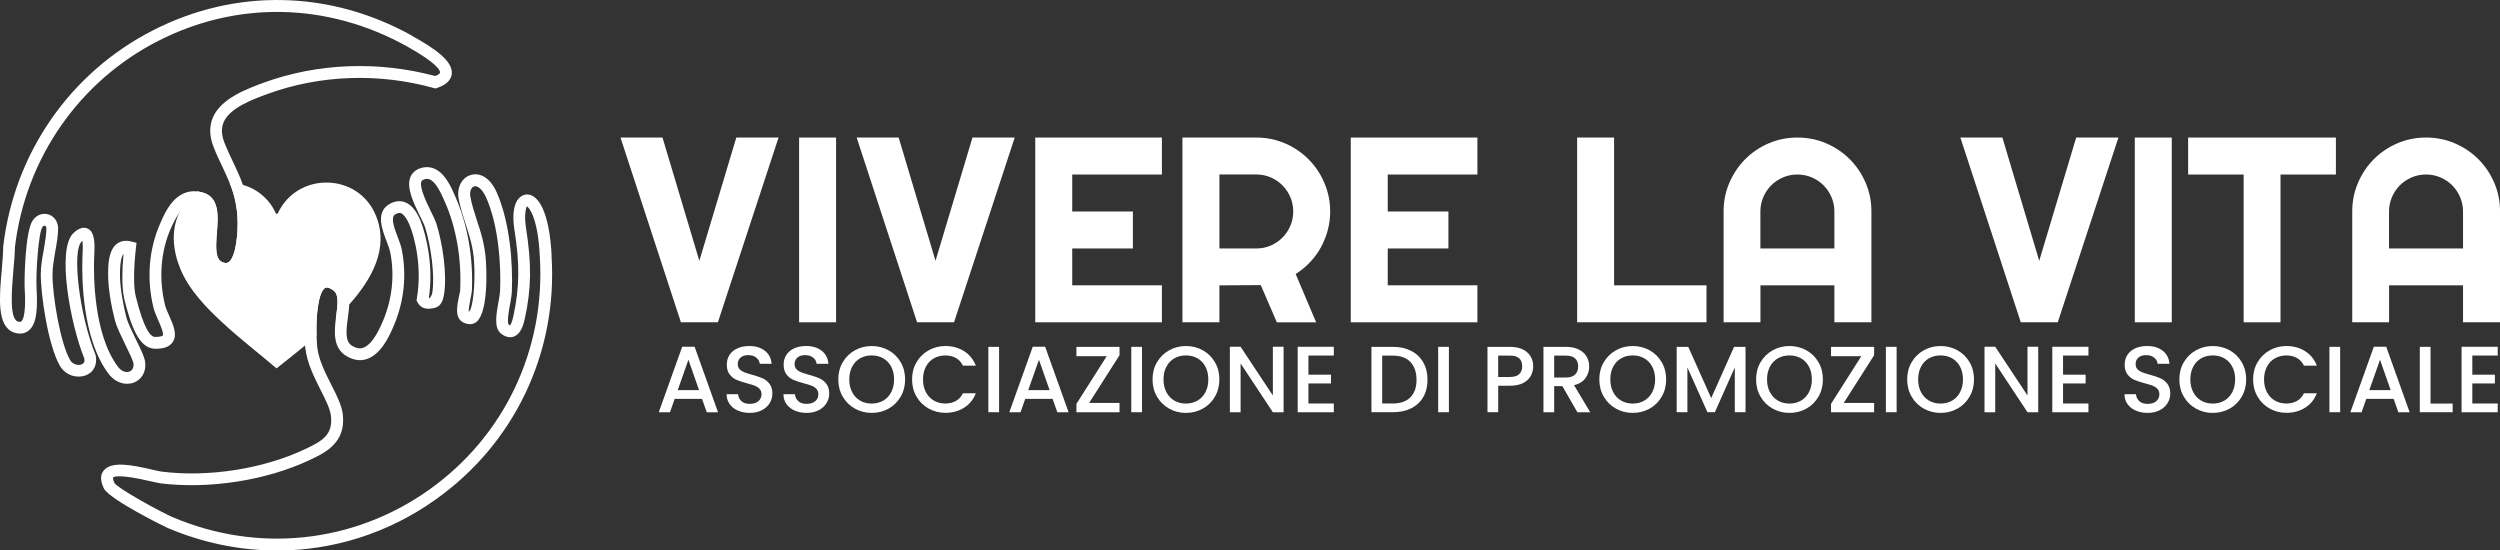 <svg id="Livello_2" data-name="Livello 2" xmlns="http://www.w3.org/2000/svg" viewBox="0 0 930.38 204.85">
  <rect x="0" y="0" width="930.38" height="204.85" fill="#333333" stroke="none"/>
  <defs>
    <style>
      .cls-1 {
        fill: #fff;
      }
    </style>
  </defs>
  <g id="Livello_1-2" data-name="Livello 1">
    <g>
      <g>
        <g>
          <path class="cls-1" d="M289.74,51.19l-22.58,68.75h-13.76l-22.48-68.75h15.63l13.71,45.88,13.76-45.88h15.72Z"></path>
          <path class="cls-1" d="M311.15,119.94h-13.76V51.19h13.76v68.75Z"></path>
          <path class="cls-1" d="M377.63,51.19l-22.58,68.75h-13.76l-22.48-68.75h15.63l13.71,45.88,13.76-45.88h15.72Z"></path>
          <path class="cls-1" d="M432.4,119.94h-47.13V51.19h47.13v13.76h-33.37v13.76h22.58v13.76h-22.58v13.71h33.37v13.76Z"></path>
          <path class="cls-1" d="M453.81,119.94h-13.76V51.19h27.52c2.52,0,4.95.33,7.29.98,2.33.66,4.51,1.58,6.54,2.78,2.03,1.2,3.88,2.64,5.56,4.32,1.68,1.68,3.12,3.54,4.31,5.59,1.2,2.05,2.12,4.24,2.78,6.57.65,2.33.98,4.76.98,7.29,0,2.36-.3,4.67-.89,6.9-.59,2.24-1.44,4.36-2.54,6.38-1.1,2.01-2.45,3.87-4.05,5.56-1.6,1.69-3.39,3.17-5.37,4.41l7.62,17.98h-14.62l-5.99-13.85-15.39.1v13.76ZM453.81,64.95v27.52h13.76c1.88,0,3.66-.36,5.32-1.08,1.66-.72,3.12-1.7,4.36-2.95,1.24-1.25,2.23-2.71,2.95-4.39.72-1.68,1.08-3.46,1.08-5.35s-.36-3.67-1.08-5.35c-.72-1.68-1.7-3.14-2.95-4.39-1.25-1.25-2.7-2.23-4.36-2.95-1.66-.72-3.44-1.08-5.32-1.08h-13.76Z"></path>
          <path class="cls-1" d="M549.82,119.94h-47.13V51.19h47.13v13.76h-33.37v13.76h22.58v13.76h-22.58v13.71h33.37v13.76Z"></path>
          <path class="cls-1" d="M635.06,119.94h-48.13V51.19h13.76v54.99h34.38v13.76Z"></path>
          <path class="cls-1" d="M696.43,119.94h-13.76v-13.76h-27.52v13.76h-13.71v-41.23c0-3.8.72-7.38,2.16-10.71,1.44-3.34,3.4-6.26,5.87-8.75,2.48-2.49,5.39-4.46,8.73-5.9,3.34-1.44,6.91-2.16,10.72-2.16s7.38.72,10.72,2.16c3.34,1.44,6.25,3.4,8.75,5.9,2.49,2.49,4.46,5.41,5.9,8.75,1.44,3.34,2.16,6.91,2.16,10.71v41.23ZM682.67,92.47v-13.76c0-1.88-.36-3.67-1.08-5.35-.72-1.68-1.7-3.14-2.95-4.39-1.24-1.25-2.71-2.23-4.39-2.95-1.68-.72-3.46-1.08-5.35-1.08s-3.67.36-5.35,1.08c-1.68.72-3.14,1.7-4.39,2.95-1.24,1.25-2.23,2.71-2.95,4.39-.72,1.68-1.08,3.46-1.08,5.35v13.76h27.52Z"></path>
          <path class="cls-1" d="M788.38,51.19l-22.58,68.75h-13.76l-22.48-68.75h15.63l13.71,45.88,13.76-45.88h15.72Z"></path>
          <path class="cls-1" d="M808.23,119.94h-13.76V51.19h13.76v68.75Z"></path>
          <path class="cls-1" d="M848.69,119.94h-13.71v-54.99h-20.66v-13.76h54.99v13.76h-20.61v54.99Z"></path>
          <path class="cls-1" d="M930.38,119.94h-13.76v-13.76h-27.52v13.76h-13.71v-41.23c0-3.8.72-7.38,2.16-10.71,1.44-3.34,3.4-6.26,5.87-8.75,2.48-2.49,5.39-4.46,8.73-5.9,3.34-1.44,6.91-2.16,10.72-2.16s7.38.72,10.72,2.16c3.34,1.44,6.25,3.4,8.75,5.9,2.49,2.49,4.46,5.41,5.9,8.75,1.44,3.34,2.16,6.91,2.16,10.71v41.23ZM916.62,92.47v-13.76c0-1.88-.36-3.67-1.08-5.35-.72-1.68-1.7-3.14-2.95-4.39-1.24-1.25-2.71-2.23-4.39-2.95-1.68-.72-3.46-1.08-5.35-1.08s-3.67.36-5.35,1.08c-1.68.72-3.14,1.7-4.39,2.95-1.24,1.25-2.23,2.71-2.95,4.39-.72,1.68-1.08,3.46-1.08,5.35v13.76h27.52Z"></path>
        </g>
        <g>
          <path class="cls-1" d="M261.27,148.45h-10.19l-1.75,4.97h-4.17l8.72-24.37h4.62l8.72,24.37h-4.2l-1.75-4.97ZM260.16,145.19l-3.96-11.31-3.99,11.31h7.95Z"></path>
          <path class="cls-1" d="M274.61,152.8c-1.3-.57-2.33-1.38-3.08-2.43s-1.12-2.28-1.12-3.68h4.27c.09,1.05.51,1.91,1.24,2.59.73.68,1.77,1.02,3.1,1.02s2.45-.33,3.22-1c.77-.67,1.16-1.52,1.16-2.57,0-.82-.24-1.48-.72-2-.48-.51-1.07-.91-1.78-1.19s-1.7-.58-2.96-.91c-1.59-.42-2.88-.85-3.87-1.28-.99-.43-1.84-1.1-2.54-2.01s-1.05-2.12-1.05-3.64c0-1.4.35-2.63,1.05-3.68s1.68-1.85,2.94-2.41,2.72-.84,4.38-.84c2.36,0,4.29.59,5.8,1.77,1.5,1.18,2.34,2.8,2.5,4.85h-4.41c-.07-.89-.49-1.65-1.26-2.28-.77-.63-1.78-.95-3.04-.95-1.14,0-2.08.29-2.8.88-.72.58-1.08,1.42-1.08,2.52,0,.75.23,1.36.68,1.84.45.48,1.03.86,1.73,1.14.7.28,1.66.58,2.87.91,1.61.44,2.92.89,3.94,1.33s1.88,1.13,2.59,2.05c.71.92,1.07,2.15,1.07,3.69,0,1.24-.34,2.41-1,3.5s-1.63,1.98-2.91,2.64c-1.27.67-2.77,1-4.5,1-1.64,0-3.11-.29-4.41-.86Z"></path>
          <path class="cls-1" d="M295.76,152.8c-1.3-.57-2.33-1.38-3.08-2.43-.75-1.05-1.12-2.28-1.12-3.68h4.27c.09,1.05.51,1.91,1.24,2.59.73.68,1.77,1.02,3.1,1.02s2.45-.33,3.22-1,1.16-1.52,1.16-2.57c0-.82-.24-1.48-.72-2-.48-.51-1.07-.91-1.78-1.19s-1.7-.58-2.96-.91c-1.59-.42-2.88-.85-3.87-1.28-.99-.43-1.84-1.1-2.54-2.01-.7-.91-1.05-2.12-1.05-3.64,0-1.4.35-2.63,1.05-3.68.7-1.05,1.68-1.85,2.94-2.41s2.72-.84,4.38-.84c2.36,0,4.29.59,5.8,1.77,1.5,1.18,2.34,2.8,2.5,4.85h-4.41c-.07-.89-.49-1.65-1.26-2.28s-1.78-.95-3.04-.95c-1.14,0-2.08.29-2.8.88-.72.58-1.08,1.42-1.08,2.52,0,.75.23,1.36.68,1.84.45.48,1.03.86,1.73,1.14.7.28,1.66.58,2.87.91,1.61.44,2.92.89,3.94,1.33s1.88,1.13,2.59,2.05c.71.92,1.07,2.15,1.07,3.69,0,1.24-.34,2.41-1,3.5-.66,1.1-1.63,1.98-2.91,2.64-1.27.67-2.77,1-4.5,1-1.64,0-3.11-.29-4.41-.86Z"></path>
          <path class="cls-1" d="M318.15,152.07c-1.9-1.06-3.41-2.54-4.52-4.45-1.11-1.9-1.66-4.04-1.66-6.42s.55-4.52,1.66-6.41c1.11-1.89,2.62-3.37,4.52-4.43,1.9-1.06,3.99-1.59,6.25-1.59s4.38.53,6.29,1.59c1.9,1.06,3.4,2.54,4.5,4.43,1.1,1.89,1.65,4.03,1.65,6.41s-.55,4.52-1.65,6.42c-1.1,1.9-2.6,3.38-4.5,4.45-1.9,1.06-4,1.59-6.29,1.59s-4.35-.53-6.25-1.59ZM328.71,149.09c1.26-.74,2.25-1.79,2.96-3.15.71-1.37,1.07-2.95,1.07-4.74s-.35-3.37-1.07-4.73c-.71-1.35-1.7-2.39-2.96-3.12-1.26-.72-2.7-1.08-4.31-1.08s-3.05.36-4.31,1.08c-1.26.72-2.25,1.76-2.96,3.12-.71,1.35-1.07,2.93-1.07,4.73s.35,3.38,1.07,4.74c.71,1.36,1.7,2.41,2.96,3.15,1.26.73,2.7,1.1,4.31,1.1s3.04-.37,4.31-1.1Z"></path>
          <path class="cls-1" d="M341.09,134.79c1.11-1.89,2.62-3.37,4.52-4.43,1.9-1.06,3.99-1.59,6.25-1.59,2.59,0,4.89.64,6.91,1.91s3.48,3.08,4.39,5.41h-4.8c-.63-1.28-1.5-2.24-2.63-2.87-1.12-.63-2.42-.94-3.89-.94-1.61,0-3.05.36-4.31,1.08-1.26.72-2.25,1.76-2.96,3.12-.71,1.35-1.07,2.93-1.07,4.73s.35,3.37,1.07,4.73c.71,1.35,1.7,2.4,2.96,3.13,1.26.74,2.7,1.1,4.31,1.1,1.47,0,2.76-.32,3.89-.95s2-1.59,2.63-2.87h4.8c-.91,2.33-2.37,4.13-4.39,5.39-2.02,1.26-4.32,1.89-6.91,1.89-2.29,0-4.38-.53-6.27-1.59-1.89-1.06-3.39-2.54-4.5-4.43-1.11-1.89-1.66-4.03-1.66-6.41s.55-4.52,1.66-6.41Z"></path>
          <path class="cls-1" d="M371.81,129.08v24.33h-3.99v-24.33h3.99Z"></path>
          <path class="cls-1" d="M391.73,148.45h-10.19l-1.75,4.97h-4.17l8.72-24.37h4.62l8.72,24.37h-4.2l-1.75-4.97ZM390.61,145.19l-3.96-11.31-3.99,11.31h7.95Z"></path>
          <path class="cls-1" d="M405.32,149.95h11.31v3.47h-16.04v-3.12l11.28-17.75h-11.28v-3.47h16.04v3.12l-11.31,17.75Z"></path>
          <path class="cls-1" d="M425,129.08v24.33h-3.99v-24.33h3.99Z"></path>
          <path class="cls-1" d="M435.1,152.07c-1.9-1.06-3.41-2.54-4.52-4.45-1.11-1.9-1.66-4.04-1.66-6.42s.55-4.52,1.66-6.41c1.11-1.89,2.62-3.37,4.52-4.43,1.9-1.06,3.99-1.59,6.25-1.59s4.38.53,6.29,1.59c1.9,1.06,3.4,2.54,4.5,4.43,1.1,1.89,1.65,4.03,1.65,6.41s-.55,4.52-1.65,6.42c-1.1,1.9-2.6,3.38-4.5,4.45-1.9,1.06-4,1.59-6.29,1.59s-4.35-.53-6.25-1.59ZM445.65,149.09c1.26-.74,2.25-1.79,2.96-3.15.71-1.37,1.07-2.95,1.07-4.74s-.35-3.37-1.07-4.73c-.71-1.35-1.7-2.39-2.96-3.12-1.26-.72-2.7-1.08-4.31-1.08s-3.05.36-4.31,1.08c-1.26.72-2.25,1.76-2.96,3.12-.71,1.35-1.07,2.93-1.07,4.73s.35,3.38,1.07,4.74c.71,1.36,1.7,2.41,2.96,3.15,1.26.73,2.7,1.1,4.31,1.1s3.04-.37,4.31-1.1Z"></path>
          <path class="cls-1" d="M477.69,153.42h-3.99l-12.01-18.17v18.17h-3.99v-24.37h3.99l12.01,18.14v-18.14h3.99v24.37Z"></path>
          <path class="cls-1" d="M486.93,132.3v7.14h8.4v3.26h-8.4v7.46h9.45v3.26h-13.45v-24.37h13.45v3.26h-9.45Z"></path>
          <path class="cls-1" d="M525.15,130.57c1.95.99,3.45,2.42,4.51,4.27,1.06,1.86,1.59,4.02,1.59,6.5s-.53,4.62-1.59,6.44c-1.06,1.82-2.57,3.22-4.51,4.18-1.95.97-4.22,1.45-6.81,1.45h-7.95v-24.33h7.95c2.59,0,4.86.5,6.81,1.49ZM524.89,147.85c1.52-1.54,2.27-3.71,2.27-6.51s-.76-5.03-2.27-6.62c-1.52-1.59-3.7-2.38-6.55-2.38h-3.96v17.82h3.96c2.85,0,5.03-.77,6.55-2.31Z"></path>
          <path class="cls-1" d="M539.21,129.08v24.33h-3.99v-24.33h3.99Z"></path>
          <path class="cls-1" d="M569.71,139.83c-.58,1.1-1.52,1.99-2.8,2.68-1.28.69-2.93,1.03-4.94,1.03h-4.41v9.87h-3.99v-24.33h8.4c1.87,0,3.45.32,4.75.96,1.3.64,2.26,1.51,2.91,2.61.64,1.1.96,2.32.96,3.68,0,1.24-.29,2.4-.87,3.5ZM565.36,139.25c.75-.69,1.12-1.66,1.12-2.92,0-2.66-1.5-3.99-4.52-3.99h-4.41v7.95h4.41c1.52,0,2.65-.34,3.4-1.03Z"></path>
          <path class="cls-1" d="M587.03,153.42l-5.6-9.73h-3.04v9.73h-3.99v-24.33h8.4c1.87,0,3.45.33,4.75.98,1.3.65,2.26,1.53,2.91,2.63.64,1.1.96,2.32.96,3.68,0,1.59-.46,3.03-1.38,4.33-.92,1.3-2.34,2.18-4.25,2.64l6.02,10.08h-4.76ZM578.39,140.5h4.41c1.49,0,2.62-.37,3.38-1.12.76-.75,1.14-1.75,1.14-3.01s-.37-2.25-1.12-2.96c-.75-.71-1.88-1.07-3.4-1.07h-4.41v8.16Z"></path>
          <path class="cls-1" d="M601.37,152.07c-1.9-1.06-3.41-2.54-4.52-4.45s-1.66-4.04-1.66-6.42.55-4.52,1.66-6.41c1.11-1.89,2.62-3.37,4.52-4.43,1.9-1.06,3.99-1.59,6.25-1.59s4.38.53,6.29,1.59c1.9,1.06,3.4,2.54,4.5,4.43,1.1,1.89,1.65,4.03,1.65,6.41s-.55,4.52-1.65,6.42c-1.1,1.9-2.6,3.38-4.5,4.45-1.9,1.06-4,1.59-6.29,1.59s-4.35-.53-6.25-1.59ZM611.93,149.09c1.26-.74,2.25-1.79,2.96-3.15.71-1.37,1.07-2.95,1.07-4.74s-.35-3.37-1.07-4.73c-.71-1.35-1.7-2.39-2.96-3.12-1.26-.72-2.7-1.08-4.31-1.08s-3.05.36-4.31,1.08c-1.26.72-2.25,1.76-2.96,3.12-.71,1.35-1.07,2.93-1.07,4.73s.35,3.38,1.07,4.74c.71,1.36,1.7,2.41,2.96,3.15,1.26.73,2.7,1.1,4.31,1.1s3.04-.37,4.31-1.1Z"></path>
          <path class="cls-1" d="M649.6,129.08v24.33h-3.99v-16.67l-7.42,16.67h-2.76l-7.46-16.67v16.67h-3.99v-24.33h4.31l8.54,19.08,8.51-19.08h4.27Z"></path>
          <path class="cls-1" d="M659.71,152.07c-1.9-1.06-3.41-2.54-4.52-4.45-1.11-1.9-1.66-4.04-1.66-6.42s.55-4.52,1.66-6.41c1.11-1.89,2.62-3.37,4.52-4.43,1.9-1.06,3.99-1.59,6.25-1.59s4.38.53,6.29,1.59c1.9,1.06,3.4,2.54,4.5,4.43,1.1,1.89,1.65,4.03,1.65,6.41s-.55,4.52-1.65,6.42c-1.1,1.9-2.6,3.38-4.5,4.45-1.9,1.06-4,1.59-6.29,1.59s-4.35-.53-6.25-1.59ZM670.26,149.09c1.26-.74,2.25-1.79,2.96-3.15.71-1.37,1.07-2.95,1.07-4.74s-.35-3.37-1.07-4.73c-.71-1.35-1.7-2.39-2.96-3.12-1.26-.72-2.7-1.08-4.31-1.08s-3.05.36-4.31,1.08c-1.26.72-2.25,1.76-2.96,3.12-.71,1.35-1.07,2.93-1.07,4.73s.35,3.38,1.07,4.74c.71,1.36,1.7,2.41,2.96,3.15,1.26.73,2.7,1.1,4.31,1.1s3.04-.37,4.31-1.1Z"></path>
          <path class="cls-1" d="M686.15,149.95h11.31v3.47h-16.04v-3.12l11.28-17.75h-11.28v-3.47h16.04v3.12l-11.31,17.75Z"></path>
          <path class="cls-1" d="M705.83,129.08v24.33h-3.99v-24.33h3.99Z"></path>
          <path class="cls-1" d="M715.94,152.07c-1.9-1.06-3.41-2.54-4.52-4.45s-1.66-4.04-1.66-6.42.55-4.52,1.66-6.41c1.11-1.89,2.62-3.37,4.52-4.43,1.9-1.06,3.99-1.59,6.25-1.59s4.38.53,6.29,1.59c1.9,1.06,3.4,2.54,4.5,4.43,1.1,1.89,1.65,4.03,1.65,6.41s-.55,4.52-1.65,6.42c-1.1,1.9-2.6,3.38-4.5,4.45-1.9,1.06-4,1.59-6.29,1.59s-4.35-.53-6.25-1.59ZM726.49,149.09c1.26-.74,2.25-1.79,2.96-3.15.71-1.37,1.07-2.95,1.07-4.74s-.35-3.37-1.07-4.73c-.71-1.35-1.7-2.39-2.96-3.12-1.26-.72-2.7-1.08-4.31-1.08s-3.05.36-4.31,1.08c-1.26.72-2.25,1.76-2.96,3.12-.71,1.35-1.07,2.93-1.07,4.73s.35,3.38,1.07,4.74c.71,1.36,1.7,2.41,2.96,3.15,1.26.73,2.7,1.1,4.31,1.1s3.04-.37,4.31-1.1Z"></path>
          <path class="cls-1" d="M758.53,153.42h-3.99l-12.01-18.17v18.17h-3.99v-24.37h3.99l12.01,18.14v-18.14h3.99v24.37Z"></path>
          <path class="cls-1" d="M767.77,132.3v7.14h8.4v3.26h-8.4v7.46h9.45v3.26h-13.45v-24.37h13.45v3.26h-9.45Z"></path>
          <path class="cls-1" d="M794.83,152.8c-1.3-.57-2.33-1.38-3.08-2.43s-1.12-2.28-1.12-3.68h4.27c.09,1.05.51,1.91,1.24,2.59.73.68,1.77,1.02,3.1,1.02s2.45-.33,3.22-1,1.16-1.52,1.16-2.57c0-.82-.24-1.48-.72-2-.48-.51-1.07-.91-1.78-1.19s-1.7-.58-2.96-.91c-1.59-.42-2.88-.85-3.87-1.28-.99-.43-1.84-1.1-2.54-2.01-.7-.91-1.05-2.12-1.05-3.64,0-1.4.35-2.63,1.05-3.68.7-1.05,1.68-1.85,2.94-2.41s2.72-.84,4.38-.84c2.36,0,4.29.59,5.8,1.77,1.5,1.18,2.34,2.8,2.5,4.85h-4.41c-.07-.89-.49-1.65-1.26-2.28s-1.78-.95-3.04-.95c-1.14,0-2.08.29-2.8.88-.72.58-1.08,1.42-1.08,2.52,0,.75.23,1.36.68,1.84.45.48,1.03.86,1.73,1.14.7.28,1.66.58,2.87.91,1.61.44,2.92.89,3.94,1.33,1.01.44,1.88,1.13,2.59,2.05.71.92,1.07,2.15,1.07,3.69,0,1.24-.34,2.41-1,3.5-.66,1.1-1.63,1.98-2.91,2.64-1.27.67-2.77,1-4.5,1-1.64,0-3.11-.29-4.41-.86Z"></path>
          <path class="cls-1" d="M817.23,152.07c-1.9-1.06-3.41-2.54-4.52-4.45-1.11-1.9-1.66-4.04-1.66-6.42s.55-4.52,1.66-6.41c1.11-1.89,2.62-3.37,4.52-4.43,1.9-1.06,3.99-1.59,6.25-1.59s4.38.53,6.29,1.59c1.9,1.06,3.4,2.54,4.5,4.43,1.1,1.89,1.65,4.03,1.65,6.41s-.55,4.52-1.65,6.42c-1.1,1.9-2.6,3.38-4.5,4.45-1.9,1.06-4,1.59-6.29,1.59s-4.35-.53-6.25-1.59ZM827.79,149.09c1.26-.74,2.25-1.79,2.96-3.15.71-1.37,1.07-2.95,1.07-4.74s-.35-3.37-1.07-4.73c-.71-1.35-1.7-2.39-2.96-3.12-1.26-.72-2.7-1.08-4.31-1.08s-3.05.36-4.31,1.08c-1.26.72-2.25,1.76-2.96,3.12-.71,1.35-1.07,2.93-1.07,4.73s.35,3.38,1.07,4.74c.71,1.36,1.7,2.41,2.96,3.15,1.26.73,2.7,1.1,4.31,1.1s3.04-.37,4.31-1.1Z"></path>
          <path class="cls-1" d="M840.16,134.79c1.11-1.89,2.62-3.37,4.52-4.43,1.9-1.06,3.99-1.59,6.25-1.59,2.59,0,4.89.64,6.91,1.91,2.02,1.27,3.48,3.08,4.39,5.41h-4.8c-.63-1.28-1.5-2.24-2.63-2.87-1.12-.63-2.42-.94-3.89-.94-1.61,0-3.05.36-4.31,1.08-1.26.72-2.25,1.76-2.96,3.12-.71,1.35-1.07,2.93-1.07,4.73s.35,3.37,1.07,4.73c.71,1.35,1.7,2.4,2.96,3.13,1.26.74,2.7,1.1,4.31,1.1,1.47,0,2.76-.32,3.89-.95,1.12-.63,2-1.59,2.63-2.87h4.8c-.91,2.33-2.37,4.13-4.39,5.39-2.02,1.26-4.32,1.89-6.91,1.89-2.29,0-4.38-.53-6.27-1.59-1.89-1.06-3.39-2.54-4.5-4.43-1.11-1.89-1.66-4.03-1.66-6.41s.55-4.52,1.66-6.41Z"></path>
          <path class="cls-1" d="M870.89,129.08v24.33h-3.99v-24.33h3.99Z"></path>
          <path class="cls-1" d="M890.81,148.45h-10.19l-1.75,4.97h-4.17l8.72-24.37h4.62l8.72,24.37h-4.2l-1.75-4.97ZM889.69,145.19l-3.96-11.31-3.99,11.31h7.95Z"></path>
          <path class="cls-1" d="M904.53,150.19h8.23v3.22h-12.22v-24.33h3.99v21.11Z"></path>
          <path class="cls-1" d="M920.08,132.3v7.14h8.4v3.26h-8.4v7.46h9.45v3.26h-13.45v-24.37h13.45v3.26h-9.45Z"></path>
        </g>
      </g>
      <g>
        <path class="cls-1" d="M129.97,113.27c-1.58,1.81-3.27,3.57-4.97,5.15.06-.29.06-.53.12-.82.64-4.8.94-8.07-.99-9.47-.94-.7-2.28-1.46-3.1-.99-2.57,1.46-3.51,10.47-3.22,17.84-1.4,1.23-2.87,2.46-4.27,3.57-3.51,2.92-7.08,5.73-10.64,8.54-6.49-5.56-13.33-10.76-19.65-16.61-6.32-5.79-12.92-12.51-16.2-20.58-2.81-6.9-3.33-14.27-.47-20.47,1.29-2.81,3.27-5.38,6.08-7.54.29-.23.64-.47.94-.64.47.12.94.18,1.4.29,6.84,1.52,6.2,9.01,5.73,15.03-.47,5.91-.58,9.88,2.05,10.99,1.46.64,2.05.18,2.34,0,2.81-1.99,3.68-11.64,3.22-17.49-.41-4.97-1.52-8.71-2.92-12.16,1.7.06,3.39.29,4.97.88,5.32,1.52,10,5.32,12.34,10.82l.64-.18c7.25-15.67,30.06-15.26,36.55.88,4.97,12.16-1.7,23.8-9.94,32.98Z"></path>
        <g>
          <path class="cls-1" d="M205.29,95.2c-.59-12.34-3.27-20.47-7.31-22.4-1.46-.7-2.98-.53-4.21.41-2.46,1.81-3.27,6.26-2.34,12.22,2.05,12.69,1.93,21.4-.35,32.11-.58,2.87-1.23,3.45-1.23,3.57-.06-.06-.23-.12-.59-.35-.64-1.05.23-5.91.64-7.95.29-1.64.53-3.1.58-4.04.47-10.82-.76-26.2-5.61-37.13-2.75-6.2-6.84-7.43-9.77-6.49-3.33,1.05-5.2,4.8-4.39,8.95.64,3.33,1.64,6.32,2.57,9.24,1.46,4.5,2.87,8.71,3.16,14.27.47,7.25-.29,17.13-1.99,18.48-.12-.99.41-3.57.64-4.85.29-1.29.47-2.46.53-3.27.53-12.11-1.58-24.33-6.14-34.74-1.52-3.57-3.92-9.01-8.13-10.58-1.87-.7-3.86-.58-5.91.35-1.34.7-2.34,1.75-2.81,3.16-1.35,3.92,1.34,9.47,3.74,14.39.82,1.64,1.58,3.16,1.87,4.15,2.11,6.78,3.68,17.72,2.63,24.27-.23,1.4-1.17,2.22-1.29,2.05.99-6.55.76-13.33-.64-20.23-1.81-9.01-4.39-13.92-8.01-15.44-1.4-.58-3.63-.94-6.37.82-4.74,3.1-2.34,9.3-.59,13.86.53,1.4.99,2.69,1.23,3.68,1.7,8.54.82,17.25-2.51,25.32-.94,2.28-3.8,9.18-7.6,10.41-1.23.41-2.51.18-3.98-.7-2.63-1.58-2.4-5.03-1.64-10.53.18-1.58.47-3.27.47-4.91.12-3.39-.41-6.61-3.27-8.71-3.63-2.63-6.26-2.11-7.84-1.23-6.55,3.74-5.61,20.99-5.32,25.2.06.58.12.94.12.94.59,5.44,3.27,10.82,5.67,15.61,1.87,3.63,3.57,7.08,3.86,9.65.82,7.02-3.16,9.42-9.88,12.51-15.44,7.25-35.73,10.41-53.04,8.25-.64-.06-1.75-.35-3.16-.64-8.13-1.93-15.67-3.33-18.48.23-1.35,1.64-1.29,3.86.06,6.67,2.05,4.04,22.34,14.09,23.68,14.68,13.22,5.61,27.02,8.42,40.76,8.42,20.76,0,41.29-6.37,58.89-18.89,29.42-20.76,45.61-54.74,43.27-90.76ZM159.5,182.4c-28.01,19.82-63.68,23.57-95.38,10-4.33-1.87-20.06-10.47-21.52-12.63-.7-1.46-.53-1.99-.53-1.99.18-.29.76-.53,2.34-.53,1.99,0,5.5.41,11.7,1.87,1.64.35,2.87.64,3.63.76,18.07,2.22,39.3-1.05,55.44-8.65,5.73-2.69,13.63-6.37,12.4-17.02-.41-3.33-2.28-7.13-4.33-11.11-2.34-4.62-4.74-9.42-5.2-14.09-.12-1.23-.18-2.57-.23-4.03-.29-7.37.64-16.37,3.22-17.84.82-.47,2.16.29,3.1.99,1.93,1.4,1.64,4.68.99,9.47-.06.29-.06.53-.12.82-.64,5.03-1.11,11.05,3.86,14.04,2.63,1.58,5.15,1.99,7.6,1.17,5.09-1.7,8.19-7.78,10.29-12.92,3.68-8.89,4.62-18.48,2.75-27.84-.23-1.29-.82-2.81-1.4-4.39-1.23-3.16-2.87-7.49-1.11-8.65,1.34-.82,2.05-.58,2.28-.47.94.41,3.39,2.46,5.44,12.28,1.34,6.67,1.46,13.22.41,19.42l-.12.76.35.64c1.75,3.27,4.96,2.35,5.95,2.23,2.28-.41,3.4-1.94,3.93-5.04,1.23-7.43-.53-19.12-2.81-26.32-.41-1.23-1.17-2.87-2.11-4.74-1.58-3.27-4.27-8.77-3.51-10.99.06-.23.18-.47.59-.64,1.17-.58,1.93-.41,2.4-.23,2.51.94,4.5,5.5,5.85,8.6,4.15,9.47,6.14,20.99,5.61,32.46,0,.64-.23,1.58-.47,2.57-.35,1.75-.7,3.51-.7,5.15,0,1.46.35,2.81,1.29,3.74,1.17,1.17,3.51,1.87,5.26.99,5.15-2.51,4.44-19.47,4.21-22.87-.35-6.14-1.87-10.88-3.39-15.44-.94-2.87-1.81-5.61-2.4-8.65-.41-2.16.41-3.63,1.4-3.92,1.05-.35,2.92.76,4.44,4.09,4.56,10.23,5.67,24.85,5.2,35.09-.06.82-.29,2.11-.53,3.51-.88,4.85-1.81,9.88.82,12.05,2.05,1.64,3.74,1.52,4.8,1.17,2.63-.94,3.63-4.33,4.15-6.78,2.46-11.29,2.51-20.41.41-33.74-.82-5.15.18-7.72.29-7.95.82.23,4.21,4.33,4.85,18.65,2.22,34.5-13.22,67.08-41.4,86.96Z"></path>
          <path class="cls-1" d="M153.31,13.27C122.84-3.68,87.69-4.44,56.93,11.29,26.11,27.02,5.29,56.96,1.2,91.7c0,2.4-.29,5.44-.53,8.6-.94,10.35-1.87,21.05,4.39,23.39,2.63.94,4.39.23,5.44-.53,3.51-2.57,3.45-9.36,3.1-16.08-.29-5.44.7-20.58,2.22-22.63.35-.47.7-.53.99-.41.35.12.41.58.47.88,0,2.22-.53,5.2-.99,8.07-.59,3.04-1.11,6.26-1.11,8.95-.06,7.49,2.69,26.61,7.13,34.21,2.16,3.74,6.55,4.68,9.53,3.57,2.87-1.05,4.44-3.74,3.8-7.43-6.02-14.68-9.01-38.83-5.26-42.4.06-.12.18-.18.29-.29.23,1.46.12,4.04.06,5.15l-.06,1.23c-.23,6.84-.18,30.12,9.77,43.16,1.81,2.4,4.33,3.68,6.84,3.68.82,0,1.64-.12,2.46-.41,2.87-1.11,4.56-3.8,4.33-7.13-.06-1.93-1.4-4.74-3.57-9.12-1.4-2.98-2.92-5.96-3.45-7.95-1.17-4.39-2.46-11.52-2.4-16.2,0-1.58.06-6.08,1.34-7.54-.41,4.15-.88,12.05.29,16.9,2.34,9.47,5.32,18.3,11.34,18.42,3.45.06,5.5-.76,6.67-2.51,1.81-2.69.23-6.26-1.29-9.71-.64-1.4-1.29-2.87-1.58-4.04-2.4-9.77-1.64-19.88,2.16-28.54.99-2.22,1.99-4.09,2.98-5.56,1.99-3.04,4.21-4.39,7.49-3.63,2.63.58,2.87,3.57,2.28,10.41-.47,6.08-1.05,12.92,4.74,15.38,3.04,1.34,5.26.47,6.61-.47,6.26-4.5,5.03-21.23,4.97-21.4-.35-4.33-1.17-7.84-2.28-10.94-.99-2.98-2.28-5.61-3.57-8.36-1.05-2.22-2.16-4.5-3.22-7.19-1.23-3.04-1.29-5.61-.29-7.89,2.4-5.32,10.94-8.42,16.55-10.47,19.36-7.02,41.23-7.78,61.58-2.11l.64.18.64-.23c3.39-1.11,5.2-2.92,5.44-5.26.41-4.91-6.72-9.59-14.85-14.15ZM161.96,28.3c-21.05-5.67-43.63-4.85-63.63,2.4-6.32,2.34-15.85,5.79-19.01,12.81-1.52,3.39-1.46,7.19.23,11.34,1.05,2.75,2.22,5.15,3.33,7.43.88,1.93,1.75,3.74,2.51,5.61,1.4,3.45,2.51,7.19,2.92,12.16.47,5.85-.41,15.5-3.22,17.49-.29.18-.88.64-2.34,0-2.63-1.11-2.51-5.09-2.05-10.99.47-6.02,1.11-13.51-5.73-15.03-.47-.12-.94-.18-1.4-.29-8.3-.94-11.99,7.37-13.98,11.99-4.21,9.53-5.09,20.64-2.46,31.34.41,1.52,1.11,3.16,1.81,4.74.7,1.58,2.11,4.8,1.64,5.56-.06.12-.82.53-2.92.53-1.58-.06-4.09-2.69-7.13-15.09-1.46-5.85.06-17.89.06-18.01l.23-1.93-1.87-.47c-2.63-.7-4.39.06-5.44.82-3.22,2.46-3.27,8.19-3.27,11.23-.06,5.15,1.29,12.63,2.57,17.43.64,2.34,2.22,5.56,3.74,8.71,1.29,2.63,3.1,6.26,3.16,7.43.06,1.34-.53,2.4-1.52,2.75-1.05.41-2.81.18-4.27-1.75-9.06-11.93-9.12-33.92-8.89-40.41l.06-1.11c.18-4.04.35-8.66-2.51-9.94-.41-.18-.88-.29-1.34-.29-1.23,0-2.51.64-3.92,1.99-6.37,6.02-1.05,34.21,4.09,46.72.18,1.17-.18,1.81-1.11,2.16-1.29.47-3.27,0-4.21-1.64-3.63-6.26-6.61-24.09-6.55-31.99,0-2.4.53-5.38.99-8.25.58-3.1,1.11-6.26,1.11-8.83-.06-2.4-1.4-4.39-3.51-5.09-2.16-.7-4.44.12-5.85,2.05-2.98,3.98-3.27,22.57-3.1,25.44.18,2.69.58,10.94-1.34,12.34-.23.18-.64.18-1.29-.06-3.1-1.17-2.16-11.87-1.58-18.89.29-3.27.58-6.37.58-8.71C9.51,58.95,29.45,30.23,58.92,15.2,88.39.18,122.02.88,151.55,17.31c11.58,6.49,12.28,9.06,12.22,9.71,0,.23-.47.76-1.81,1.29Z"></path>
        </g>
      </g>
    </g>
  </g>
</svg>